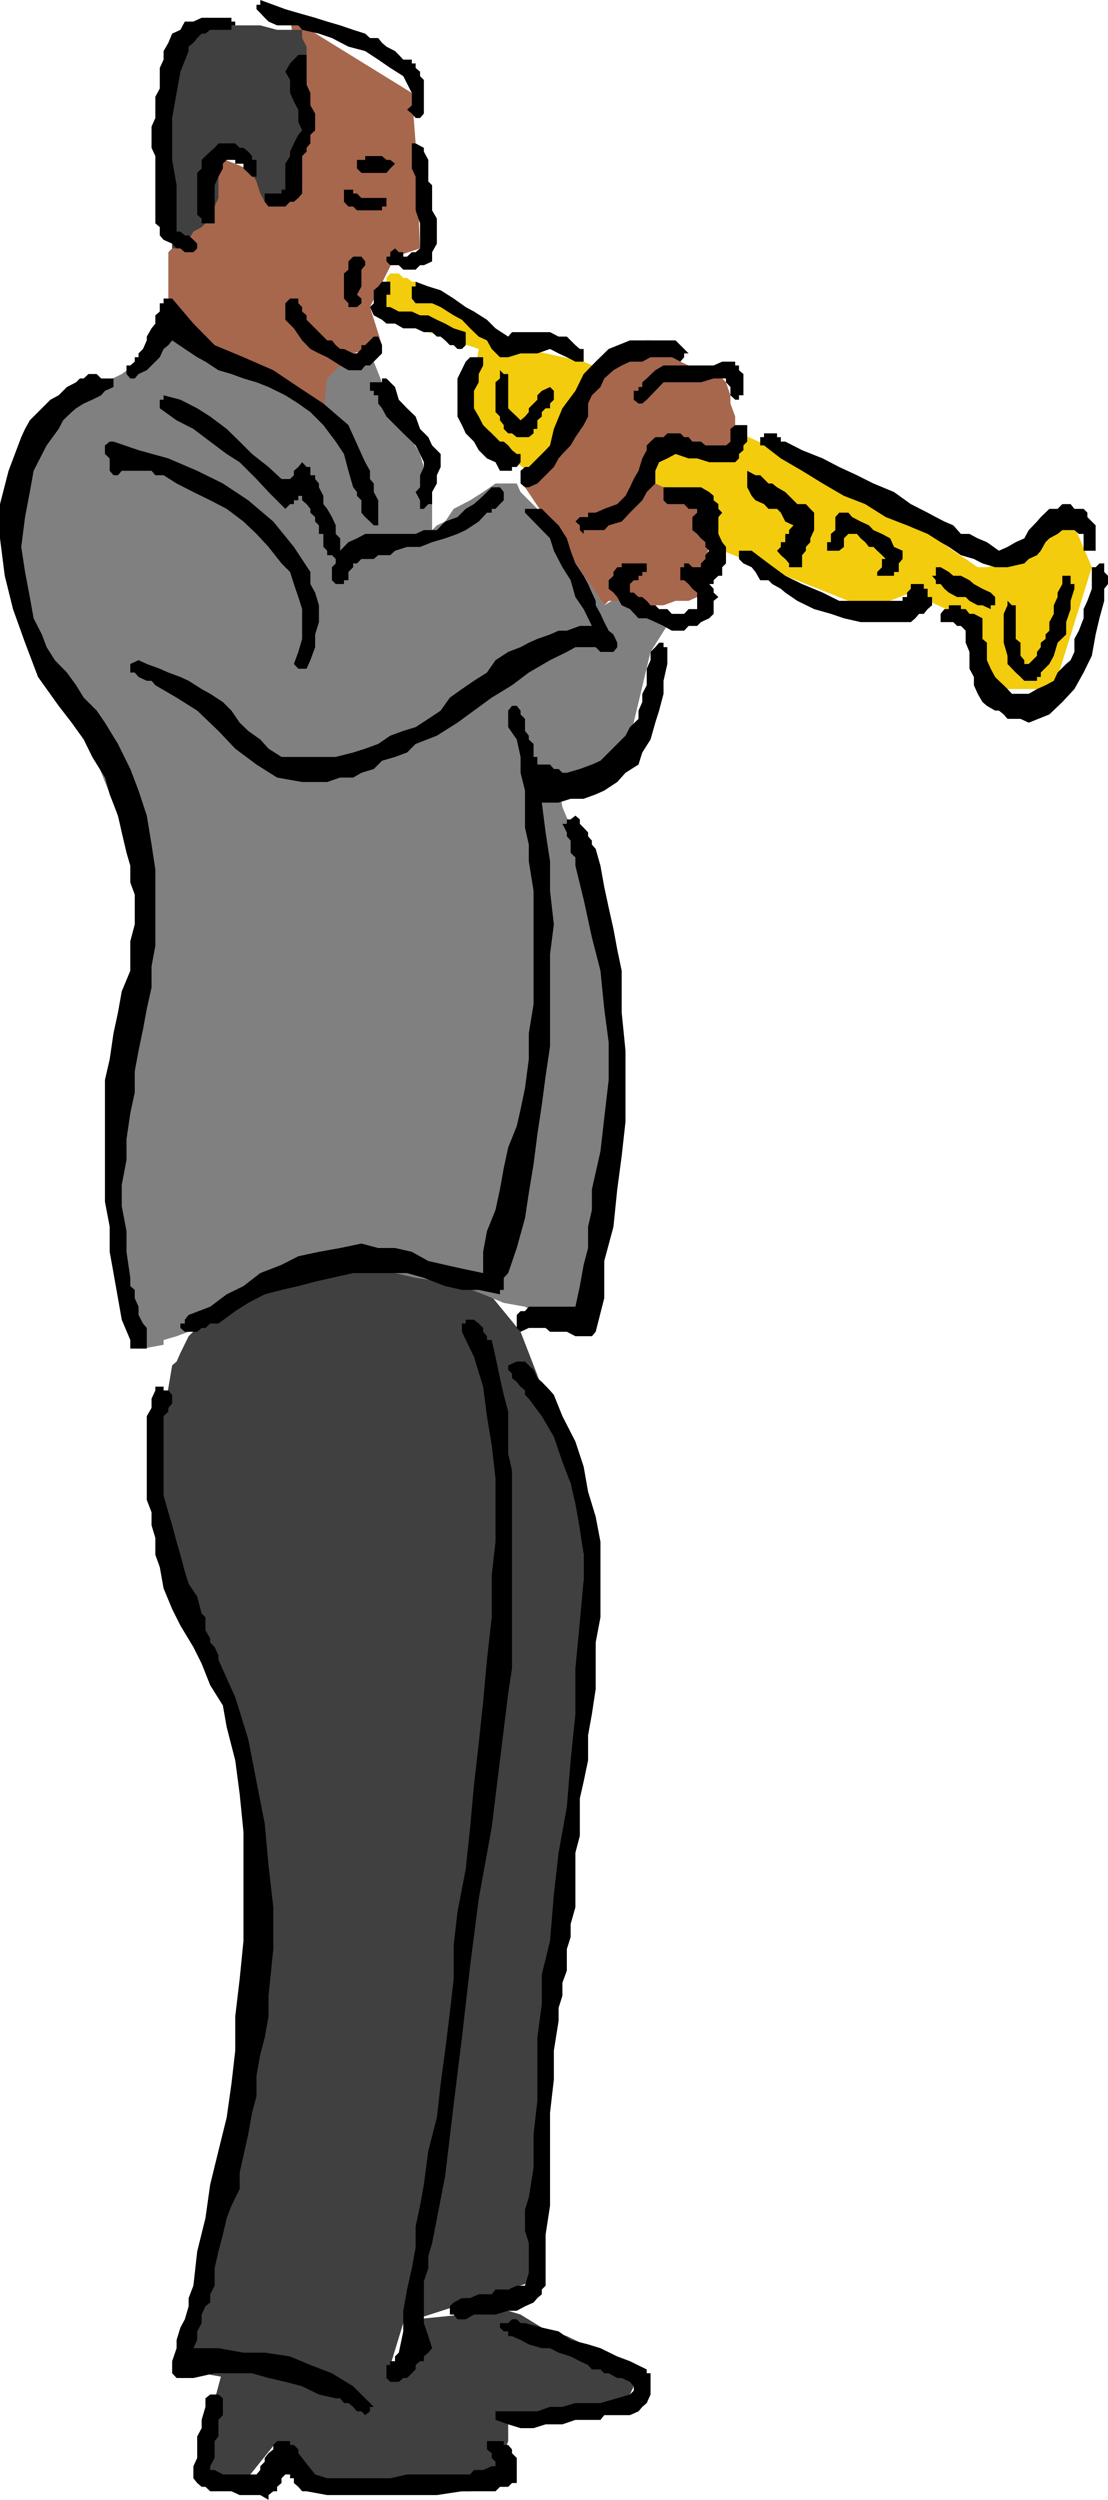 <svg xmlns="http://www.w3.org/2000/svg" width="349.5" height="788"><path fill="#f2cc0d" d="M119.3 99.402 151 110l-4.098 24 21.399 15.8 72.699 29 33.102 13.2 13.199-5.2 17.3 8.102 10.5 22.301h17.301l12-38.402L337.703 163l-1.402 1.402-2.7 1.2-3.8 2.699-4.098 4.101-5.3 2.598-3.801 2.602-5.301 1.199h-2.899l-3.8-2.598-3.899-2.601-5.5-3.899-5.3-4.101-5.2-4-3.902-2.7-2.598-2.601h-1.5L184.102 114l-23.801-5.2-29.2-20h-1.199l-1.5-1.198h-1.199l-1.402-1.399h-2.7l-1.199 1.399V88.8l-1.402 1.5v1.2l-1.2 1.402v6.5"/><path fill="#404040" d="M70.3 746.902 61 781.203l15.8 1.5L87.403 769.5l10.5 13.203h1.5l7.899 1.2h9.402l11.7 1.398H148.3l8-1.399 2.601-1.199v-9.402l1.399-3.801v-6.7h5.3l6.5-1.5h7.9l6.703-2.597 6.797-1.203 5.203-2.7 1.2-2.597-1.2-4.101-5.203-3.801-6.797-4.098-7.902-3.8-7.899-2.7-6.699-4.101-3.902-1.2h-2.598l-26.601 2.7-2.7 18.5-58.101-2.7"/><path fill="#404040" d="m49 479.602 2.602-33.2 2.699-16 1.402-1.199 1.2-2.703 2.597-5.297L64.8 416l5.5-5.297 8-5.3 9.102-5.5 12-2.403h22.5l9.2 1.203 7.898 1.2 5.3 2.898 4 1.199 4.102 1.402 11.801 14.399 9.297 24V445l1.203 5.3 1.5 5.302 2.598 7.898 2.699 9.3 1.402 8 1.2 9.302v41.101l-1.2 2.598-1.402 10.601-1.5 13.2-1.2 17.199-2.597 17.101-1.5 16.098-1.203 11.703v6.7l1.203 5.3v9.399l-1.203 10.5v11.8L172.102 674l-1.2 10.8v7.903l-2.601 26.399-41.098 13.199-5.3 17.3-5.2 7.899-59.8-10.598v-4.101l2.597-10.5 4.102-14.7 4.101-18.398 3.797-18.5 4.102-18.5 2.699-14.601 1.199-12V577.5l-1.2-10.598v-8.101l-1.5-3.899v-2.601h1.5l-1.5-2.7L75.603 547 73 541.703l-2.7-7.902-4-9.399-5.3-10.5-4.098-10.601-3.8-10.5-2.7-8L49 479.6"/><path fill="gray" d="m53.102 102 2.601 1.5 2.598 1.203 3.902 1.399 4.098 2.699 4 2.601 2.699 1.2L75.602 114l2.699 1.203 3.8 2.7 4.102 1.398L90 122l2.703 1.203 4 1.399 1.2 1.398 1.5 1.203 6.5-15.8 12 2.597 5.199 13.203 9.398 15.899 3.8 13.199v10.8l1.5-1.5 2.602-1.199 2.7-4 5.199-2.699 4.101-2.601 3.899-2.7H163l1.203 2.7 2.598 2.601 2.699 2.7 2.602 2.597 1.398 4.102 2.703 1.199 1.2 2.601 13.199 19.899 6.699-4 14.601 8.101-6.699 10.598-7.902 33.102-21.098 9.101 1.2 6.7 10.5 25.199L192 300.8l1.5 35.699-9.398 82.102h-1.2L180 417.203 176.203 416l-5.3-1.5-5.301-2.598-6.7-1.199-6.5-2.703-6.699-2.598L139 404l-7.898-1.2-6.5-1.5-7.899-1.398-8.203-1.199h-7.898l-6.5 1.2L88.8 402.8l-6.7 2.601-5.3 3.801-6.5 4.098-5.5 2.7-5.301 3.8-3.797 1.403-4.101 1.2v1.5l-6.5 1.199-1.399-2.7L42.5 416l-1.398-10.598-2.7-12-2.601-12-1.2-10.601v-13.2l1.2-4 1.402-9.199 2.7-12 1.199-13.199L43.703 306l1.399-13.2v-14.597l-1.399-4.101-2.601-6.5-2.7-6.7L35.801 253l-2.7-6.5-2.601-6.7-1.398-5.3-1.2-4.098-2.699-3.8-4.101-6.7L17.3 212l-4.098-10.598-3.8-9.402-4.102-9.098L2.703 175v-9.398l1.399-6.7 2.601-6.5 2.7-6.699 2.597-6.5 2.703-6.703 2.598-3.797 2.601-1.5L24 126l3.902-2.797 5.2-2.703 5.3-2.598L43.703 114l4.098-4 3.8-3.898 1.5-4.102"/><path fill="#a6674d" d="m165.602 153.602 10.601-14.399 10.5-19.902 17.297-12h1.203l2.7 2.699 2.597 1.402 1.402 1.2 2.7 1.398 2.601 1.203 1.2 1.5 1.5-1.5h6.699l1.199 1.5v2.598L229 120.5l1.402 4.102v2.601l1.5 4.098V134l-1.5 2.602v2.601l-1.402 1.2-1.2 1.5h-6.698l-3.899-1.5h-10.5v4.097l-1.5 2.703v1.2L204 149.8l-1.398 1.2v1.402l-1.2 1.2h1.2l2.601-1.2h1.5l2.598 1.2h2.601l2.7 1.5 2.601 2.601 2.7 1.2 1.199 1.5 1.398 1.199 1.203 1.398v9.402l-1.203 3.801v12h-2.598l-2.699 1.2h-4.101L209.3 190.8h-7.899l-1.5-1.399H192l-1.398 1.399-25-37.2M54.3 76.8v1.5l-1.198 1.2V102l1.199 1.5 1.402 1.203 1.2 1.399L59.5 107.3l2.703 1.5h1.399L66.3 110l2.601 1.402H71.5l2.703 1.2L76.801 114l4.101 2.703 2.598 1.2h2.703l1.2 1.398L102 129.902l1.203-10.601 8.2-7.899 9.097-2.601-3.797-12 7.899-15.899 7.898-2.601-1.398-33.098-1.2-15.902L91.5 5.6 95.3 32l-2.597 19.602-2.703 6.8-15.797-6.8-6.5-2.399-2.902 17.098-10.5 10.5"/><path fill="#404040" d="M95.3 9.402V12l1.403 2.703v14.598L95.301 32v26.402l-1.2 1.399L92.704 61 91.5 62.402h-2.7l-1.398 1.2h-2.699v1.5l-1.203-1.5L82.102 61l-1.2-3.797L79.5 54.5l-2.7-4.098-1.198-2.601L73 46.6l-2.7 2.602-1.398 2.399v10.8l-1.199 2.7v5.3h-2.902l-1.2 1.2L61 73l-1.5 2.602-2.598 1.199-1.199 1.5h-1.402v-1.5L53.1 73V29.3l1.2-10.5 1.402-8.198L59.5 8l4.102-1.2L67.703 8h14.399l5.3 1.402h7.899"/><path d="m24 120.5 1.203-1.2h1.2l1.5-1.398H30.5l1.402 1.399h3.899V122l-2.7 1.203-1.199 1.399-2.8 1.398-2.7 1.203-2.402 1.5-1.398 1.2-2.7 2.597-1.402 2.703-3.797 5.2-4.101 8-1.2 6.699-1.5 7.898-1.199 9.402 1.2 7.899 1.5 7.902 1.199 6.7L13.203 200l1.5 4 2.598 4.102L21.1 212l2.9 4 2.402 3.902L30.5 224l2.602 3.8 4.101 6.7 3.899 7.902 2.601 6.801 2.598 7.899 1.5 9.101L49 274.102v24l-1.2 6.5v6.699L46.3 318l-1.198 6.5-1.399 6.703-1.203 6.5v6.7l-1.398 6.5-1.2 8.199v6.5l-1.5 7.898v6.703l1.5 7.899v6.5l1.2 8.199v2.601l1.398 1.2v2.601l1.203 2.7v2.597l1.399 2.703 1.199 1.399v6.5h-5.2v-2.7L38.403 416l-1.199-6.797-1.402-7.902-1.2-6.7v-7.898l-1.5-7.902v-38.399l1.5-6.5 1.2-8.199 1.402-6.5 1.2-6.703 2.699-6.5v-9.297l1.398-5.3V282l-1.398-3.797v-5.3l-1.2-4.102-1.5-6.399-1.199-5.3-2.601-6.7-1.5-5.3-4-6.5-2.7-5.5-3.8-5.301L18.5 222.5l-6.5-9.098-4.098-10.8L4.102 192 1.5 181.5 0 169.703v-10.8l2.703-10.5 4-10.602 1.2-2.598 1.5-2.703L12 129.902l1.203-1.199 2.7-2.703 2.597-1.398L21.102 122 24 120.5"/><path d="m35.8 139.203 7.903 2.7 9.399 2.597 9.101 3.902 8.098 4 8 5.301 7.902 6.7 6.5 8 5.2 7.898v3.8l1.5 2.7 1.199 4v5.3l-1.2 3.899v4l-1.5 4.102-1.199 2.699h-2.601l-1.399-1.5 1.399-3.801 1.199-4.098V192l-1.2-3.797-1.398-4.101L91.5 180.3l-2.7-2.7-4.097-5.199-3.8-4.101-4.102-3.899-5.301-4-5.2-2.699-5.3-2.601-5.297-2.7-4.101-2.601H49l-1.2-1.399h-9.398l-1.199 1.399h-1.402l-1.2-1.399V144.5l-1.5-1.398v-2.7l1.5-1.199h1.2m7.902-27.801L45.102 110l1.199-2.7v-1.198l1.5-2.602L49 102v-2.598l1.402-1.199v-2.601h1.2v-1.5H54.3L61 102l6.703 6.8 9.098 3.802 9.402 4.101L94.102 122l7.898 5.203 7.902 6.797 4.098 9.102 1.203 2.601 1.5 2.7V151l1.2 1.402v2.7l1.398 2.601v7.899h-1.399l-1.199-1.2-1.5-1.402-1.203-1.398v-3.899l-1.398-1.402v-1.2l-1.2-1.5-1.5-5.199-1.402-5.3-2.598-3.899L102 134l-4.098-4.098-3.8-2.699L90 124.602 84.703 122l-3.8-1.5-4.102-1.2L73 117.903l-4.098-1.199L64.801 114l-2.598-1.398L58.301 110l-4-2.7-1.2 1.5-1.5 1.2-1.199 2.602L49 114l-1.2 1.203-1.5 1.5-2.597 1.2L42.5 119.3h-1.398l-1.2-1.399v-2.699h1.2L42.5 114v-1.398h1.203v-1.2"/><path d="m43.703 208.102 2.598 1.199 4.101 1.5 2.7 1.199 3.8 1.402 2.598 1.2 4.102 2.601 2.699 1.5 4 2.598L73 224l2.602 3.8 2.699 2.602 3.8 2.7L84.704 236l4.098 2.602h17.101l5.5-1.399 3.801-1.203 4.098-1.5 3.8-2.598 4.102-1.5 3.899-1.199 4-2.601L139 224l2.902-4.098 3.801-2.699 3.797-2.601 4.102-2.602 2.699-3.898 4-2.602 3.902-1.5 2.598-1.398 2.699-1.2 4-1.402 2.703-1.2h2.598l4.101-1.5h3.801l-2.601-5.3-2.602-3.797-1.5-5.3-2.598-4.102-2.699-5.2-1.203-3.898-4-4.101-3.898-4v-1.2h5.3L173.5 163l2.703 2.602 2.598 4.101 1.199 3.899 1.5 4 2.602 3.898 1.398 2.602 1.203 2.699 1.2 2.601v1.399l1.5 2.699 1.199 2.602L192 198.8l1.5 1.199 1.203 2.602V204l-1.203 1.5h-4.098l-1.5-1.5H181.5l-2.7 1.5-5.3 2.602-6.7 3.898-5.3 4-6.398 3.902L149.5 224l-5.2 3.8-6.5 4.102-6.698 2.598-2.7 2.703-3.8 1.399-4.102 1.199-2.598 2.601-3.902 1.2-2.598 1.5h-4.101l-4.098 1.398h-7.902l-7.899-1.398-6.5-4.102-6.699-5-5.3-5.598-6.7-6.402-6.5-4.098L49 216l-1.2-1.398h-1.5l-2.597-1.2L42.5 212h-1.398v-2.7l2.601-1.198M49 438.3v-1.198h2.602v1.199h1.5l1.199 1.402v2.7l-1.2 1.398V445l-1.5 1.402v25l1.5 5.301 1.2 4.098L55.703 486l1.2 4.102 1.398 5.3 1.199 3.801 2.703 4.098 1.399 5.3 1.199 1.2v4.101l1.5 2.598v1.203l1.402 1.5 1.2 2.598v1.402l5.3 11.797 4.098 13.203 2.601 13.399L83.5 574.8l1.203 13.2 1.5 13.203v13.2l-1.5 14.699v6.5L83.5 642.3l-1.398 5.3-1.2 6.7v6.5L79.5 666l-1.2 6.8-1.5 6.7-1.198 5.3v5.2L73 695.3l-1.5 3.903-1.2 5.2-1.398 5.3L67.703 715v5.5l-1.402 2.703v2.598L64.8 727l-1.2 2.602v2.699l-1.398 2.601v2.7L61 740.203h7.902l7.899 1.399H83.5l8 1.199 6.402 2.699 6.801 2.602 6.7 4.101 5.3 5.297 1.2 1.203h-1.2v1.399l-1.5 1.199-1.203-1.2h-1.398l-1.2-1.398-1.5-1.203H108.5l-1.2-1.5h-1.398l-5.3-1.2-5.301-2.597L90 750.801l-5.297-1.2-5.203-1.5H67.703l-6.703 1.5h-5.297l-1.402-1.5v-3.8l1.402-4.098v-2.601l1.2-3.899 1.398-2.601L59.5 727v-2.598L61 720.5l1.203-10.797 2.598-10.5 1.5-10.601L68.902 678l2.598-10.5 1.5-10.598 1.203-10.5v-10.8l1.399-11.801 1.199-12V577.5l-1.2-12-1.398-10.598-2.703-10.5-1.2-6.8-4-6.399-2.698-6.8-2.602-5.2-4.098-6.8-2.601-5.2-2.7-6.5L50.403 494 49 490.102V484.8l-1.2-4v-4.098l-1.5-3.902v-26.399l1.5-2.601v-2.899L49 438.3m4.102-424.8 1.199-2.898 2.601-1.2 1.399-2.601H61l2.602-1.2H73v1.2h1.203V8H73v1.402h-6.7l-1.5 1.2h-1.198L62.203 12 61 13.5l-1.5 1.203v1.399l-2.598 6.5-1.199 6.699-1.402 7.902v13.2l1.402 8V73h1.2l1.398 1.203H59.5l1.5 1.399 1.203 1.199v1.5L61 79.5h-2.7l-1.398-1.2h-1.199l-1.402-1.5-2.7-1.198-1.199-1.399v-2.601L49 70.402V49.203l-1.2-2.601v-6.7l1.2-2.699V30.5l1.402-2.598v-6.5l1.2-2.601v-2.7l1.5-2.601"/><path d="m51.602 124.602 5.3 1.398 5.301 2.703 4.098 2.598 5.199 3.902 4.102 4 3.898 3.899 5.203 4.101L88.801 151H91.5l1.203-1.2v-1.398l1.399-1.199 1.199-1.5 1.402 1.5h1.2v2.598h1.5V151l1.199 1.402v1.2L102 156.3v2.601l1.203 1.5 1.5 2.598 1.2 2.602v2.699l1.398 1.402v3.899l2.601-2.7 2.7-1.199 2.601-1.402h15.899l2.601-1.2h4.098l2.601-2.699 3.899-1.402 2.601-2.598 2.598-1.5 2.902-2.601 2.7-2.7h2.601l1.2 1.5v2.602l-1.2 1.2-1.402 1.5h-1.2v1.199h-1.5l-2.601 2.8-4.098 2.7-2.601 1.199-3.899 1.402-4.101 1.2-3.801 1.5h-4.098l-3.8 1.199-1.5 1.398H119.3l-1.399 1.203H114l-1.398 1.399h-1.2v1.199l-1.5 1.5v2.601H108.5v1.2h-2.598l-1.199-1.2V178.8l1.2-1.2v-1.398l-1.2-1.203h-1.5v-1.398l-1.203-1.2V168.3h-1.398v-2.7l-1.2-1.199V163l-1.5-1.398v-1.2l-1.199-1.5-1.402-1.199v-1.402h-1.2v1.402h-1.398v1.2H91.5l-1.5 1.5-5.297-5.301-3.8-4.102-5.301-5.297-4.102-2.601-5.2-3.899-5.3-4-5.297-2.703-5.3-3.797V126h1.199v-1.398M59.5 414.5l6.8-2.598L71.5 408l5.3-2.598 5.302-4.101 6.699-2.598L94.1 396l6.5-1.398 6.7-1.2L114 392l5.3 1.402h5.302l5.3 1.2 5.2 2.898 5.3 1.203 5.301 1.2 6.7 1.398v-6.7l1.199-6.5 2.699-6.699 1.402-6.5 1.2-6.699 1.398-6.5L163 355l1.203-5.297 1.399-6.703 1.199-9.098v-8.199l1.5-9.101V280.8l-1.5-9.301v-5.297l-1.2-5.3v-11.7l-1.398-5.601v-5l-1.203-5.5-2.7-3.899V224l1.2-1.5h1.5l1.203 1.5v1.203l1.399 1.399v3.8l1.199 1.5v1.2l1.5 1.398v4.102h1.199V241h4l1.203 1.402h1.5l1.2 1.2h1.398l4.101-1.2 3.801-1.402 2.7-1.2 7.898-7.898 1.402-2.699 2.7-2.601V224l1.199-2.7v-2.597L204 216v-5.2l1.203-2.698V205.5l1.5-1.5 1.2-1.398h1.398V204h1.199v5.3l-1.2 5.302v4.101L207.903 224l-1.199 3.8-1.5 5.302-2.601 4.101-1.2 3.797-4.101 2.602-2.598 2.898-4.101 2.703-2.7 1.2-3.8 1.398H180L176.203 253h-5.3l1.199 9.402 1.398 9.098v9.3l1.203 10.602-1.203 9.399v29l-1.398 9.402-1.2 9.098-1.402 9.3-1.2 9.399-1.5 9.102-1.198 7.898-2.602 9.402-2.7 7.899-1.398 1.5v3.8h-1.199V408L151 406.602h-5.297l-5.3-1.2-6.7-2.601-5.3-1.5h-17l-6.7 1.5-5.3 1.199-5.301 1.402-5.301 1.2L83.5 408l-5.2 2.703-4.097 2.598-5.3 3.902H66.3l-1.5 1.399h-1.2l-1.398 1.199H58.3l-1.399-1.2v-1.398H58.3V416l1.199-1.5M64.8 756l1.5-1.2h2.602l1.399 1.2v5.3l-1.399 1.5v5.2l-1.199 1.5v5.3l-1.402 2.602v1.2h1.402L70.301 780h10.601l1.2-1.398v-1.2L83.5 776v-1.2l1.203-1.5 1.5-1.198v-1.399l1.2-1.203H91.5v1.203h1.203l1.399 1.399v1.199l1.199 1.5L99.402 780l3.801 1.203h19.899l5.3-1.203h19.899l1.199-1.398h2.902l2.7-1.2h1.199V776l-1.2-1.2v-1.5l-1.5-1.198V769.5h5.301v1.203h1.399l1.199 1.399v1.199l1.5 1.5v7.902h-1.5l-1.2 1.2h-2.597l-1.402 1.398h-10.598l-7.902 1.199h-34.598l-6.5-1.2h-1.402l-1.2-1.398-1.398-1.199v-1.5H91.5V780H90l-1.2 1.203v1.5l-1.398 1.2v1.398h-1.199l-1.5 1.199v1.5l-2.601-1.5h-6.5L73 785.3h-6.7l-1.5-1.398h-1.198l-1.399-1.199-1.203-1.5v-3.8l1.203-2.602V768l1.399-2.598v-2.601l1.199-4.098V756m2.902-709.398 1.2-1.399h5.3l1.399 1.399H76.8l1.5 1.199 1.199 1.402v1.2h1.402v5.3H79.5L78.3 54.5l-1.5-1.398v-1.5h-2.597v-1.2H71.5l-1.2 1.2v1.5l-1.398 2.601-1.199 2.7v12h-4.101v-1.5l-1.399-1.2V54.5l1.399-1.398v-2.7l1.199-1.199 1.5-1.402 1.402-1.2M82.102 0l4.101 1.5L90 2.902l4.102 1.2 5.3 1.5 3.801 1.199L107.301 8l4.101 1.402 3.801 1.2 1.5 1.398h2.598l1.199 1.5 1.402 1.203 2.7 1.399L125.8 17.3l1.402 1.5h2.7V20h1.199v1.402l1.398 1.2V24l1.203 1.203v10.598l-1.203 1.402h-1.398l-1.2-1.402-1.5-1.2 1.5-1.398v-3.902L127.203 24l-4.101-2.598-3.801-2.601-4.098-2.7-5.3-1.398-5.2-2.703-4.101-1.398-5.301-1.2L94.1 8h-6.699l-2.699-1.2L83.5 5.603l-1.398-1.5-1.2-1.2V1.5h1.2V0M90 58.402v-6.8l1.5-2.399v-1.402l1.203-2.598 1.399-2.703 1.199-1.398-1.2-2.7v-3.8L92.704 32 91.5 29.3v-4.097L90 22.602 91.5 20l2.602-2.7h2.601v9.403l1.2 2.598v3.902l1.5 2.598v5.3l-1.5 1.399v2.703l-1.2 1.399V47.8l-1.402 1.402V61l-1.2 1.402-1.398 1.2H91.5l-1.5 1.5h-5.297l-1.203-1.5V61h5.3v-1.2H90v-1.398m2.703 35.7h1.399v1.5L95.3 96.8v1.402l1.402 1.2v1.398l2.7 2.699 1.199 1.203 1.398 1.399 1.203 1.199h1.5l1.2 1.5 1.398 1.2h1.199l2.902 1.402h1.2L114 110v-1.2h1.203l2.7-2.698h1.398l1.199 2.699v2.601L117.902 114l-1.199 1.203h-1.5l-1.203 1.5h-4.098l-2.601-1.5-4.098-2.601-2.601-1.2-2.7-1.402-2.601-2.7-2.598-3.8L90 100.8v-5.198l1.5-1.5h1.203m22.5-31.7h6.7v2.7H120.5V66.3h-7.898l-1.2-1.2h-1.5l-1.402-1.5v-3.8h2.902V61h1.2L114 62.402h1.203m-3.801 18.5H114l1.203 1.5v1.2L114 85v5.3l-1.398 2.602 1.398 1.2v1.5l-1.398 1.199h-2.7v-1.2l-1.402-1.5v-7.898L109.902 85v-2.598l1.5-1.5m7.898-31.699h1.2l1.402 1.2h1.2l1.5 1.199-1.5 1.5-1.2 1.398H114l-1.398-1.398v-2.7h2.601v-1.199h4.098"/><path d="M117.902 120.5h2.598v-1.2h1.402l2.7 2.7 1.199 4 2.601 2.703 2.7 2.598 1.398 3.902 2.602 2.598 1.199 2.601 2.699 2.7v4.101l-1.2 2.598v2.601l-1.5 2.7v3.8h-1.198l-1.399 1.5H132.5v-2.699l-1.398-2.601 1.398-1.5V149.8l1.203-2.598v-1.5l-1.203-2.601-1.398-2.7-1.2-1.199-2.699-2.601-1.402-1.399-2.7-2.703-1.199-1.2-1.402-2.597-1.2-1.5v-2.601h-1.398v-1.399h-1.199V120.5h1.2m3.999-31.7h1.2v4.102h-1.2v3.899h1.2l2.699 1.402h4.101l2.598 1.2h2.602l2.699 1.398 2.601 1.199 2.7 1.5 3.8 1.203v4.098L145.703 110h-1.402l-1.2-1.2h-1.199l-1.5-1.5-1.402-1.198h-1.2l-1.5-1.399h-2.597l-2.601-1.203h-3.899l-2.601-1.5h-2.7l-1.402-1.2-2.598-1.398-1.199-2.601 1.2-1.2V91.5l1.398-1.2 1.199-1.5h1.402m3.898 652.802 1.403-6.7v-6.5l1.2-6.699 1.5-6.703 1.199-6.5v-6.7l1.398-6.5 1.203-6.698L135.102 678l2.699-10.5L139 656.902l1.402-10.5 1.5-12 1.2-10.601v-10.598l1.199-10.5 2.601-13.5L148.301 576l1.199-13.2 1.5-13.198 1.402-13.2 1.2-13.199 1.5-13.402v-13.2L156.3 486v-19.898l-1.2-10.5-1.5-9.2-1.199-9.3-2.902-9.399-3.797-7.902v-2.598h1.2V416h2.597l1.5 1.203 1.402 1.399v1.199l1.2 1.402v1.2h1.5l1.199 5.3 1.402 6.7 1.2 5.3L160.3 445v13.203l1.199 5.297v62.402l-1.2 7.899-2.597 21.101-2.6 21.098L151 598.602l-2.7 21.101-2.597 22.598-2.601 21.101-2.7 22.598-4.101 21.102-1.2 4.101V715l-1.398 4.102V732.3l1.399 4.101 1.199 3.801-1.2 1.399-1.398 1.199v1.5H132.5l-1.398 1.199v1.402l-2.7 2.7h-1.199l-1.402 1.199h-2.7l-1.199-1.2v-4.1h1.2v-1.2h1.5v-1.5l1.199-1.198M124.602 78.3l1.199 1.2h1.402v1.402h1.2l1.5-1.402h1.199l1.398-1.2v-7.898l-1.398-4.101V55.703l-1.2-2.601v-7.899h1.2l2.601 1.399V47.8l1.399 2.601v6.801l1.199 1.2V66.3l1.5 2.601V76.8l-1.5 2.699v2.902l-2.598 1.2H132.5L131.102 85h-3.899l-1.402-1.398h-2.7l-1.199-1.2v-1.5h1.2V79.5l1.5-1.2"/><path d="m131.102 88.8 4 1.5L139 91.5l4.102 2.602 3.8 2.699 2.598 1.402 4.102 2.598 2.699 2.699 4 2.602 1.199-1.399h12l2.703 1.399h2.598l2.699 2.699 1.402 1.199h1.2v4H181.5l-2.7-1.398-2.597-1.2L173.5 110l-4 1.402h-5.297l-3.902 1.2h-2.598L155.102 110l-1.5-2.7-2.602-1.198-2.7-2.602-2.597-2.7-2.601-1.398L139 96.801l-2.7-1.2h-5.198l-1.2-1.5v-3.8h1.2v-1.5m12 636.999 2.601-1.398h2.598l2.699-1.199h4.102l1.199-1.5h4L163 720.5h2.602l1.199-4.098v-9.3l-1.2-3.899V696.5l1.2-3.797 1.5-9.402v-10.5l1.199-10.598v-19.902l1.402-10.598v-9.3L173.5 611.8l1.203-14.598 1.5-13.203 2.598-14.398 1.199-14.7 1.5-14.601v-14.399l1.402-14.699 1.2-13.203v-7.898l-1.2-8.102-1.402-8-1.5-6.398-2.598-6.801-2.699-7.899-3.8-6.5-4.102-5.5-1.2-1.199V438.3l-1.398-1.2-1.203-1.5-1.5-1.199V433l-1.2-1.2v-1.398l2.7-1.199h2.602l1.199 1.2 1.5 1.398 1.199 2.601 1.402 1.2 2.598 2.699 1.203 1.402 2.7 6.7 4.097 8 2.602 7.898 1.398 7.902 2.402 7.899 1.5 7.898v23.8l-1.5 7.903v14.7l-1.199 7.898L185.5 547v7.902l-1.398 6.7-1.2 5.3v11.801L181.5 584v17.203L180 606.5v4.102l-1.2 3.8v6.801L177.403 625v4.102l-1.199 3.8V637l-1.5 9.402v9.098L173.5 666v29.3l-1.398 9.102V720.5l-1.2 1.203v1.5l-1.402 1.2-1.2 1.398-2.698 1.199-2.602 1.402h-2.7l-4 1.2h-6.8l-2.598 1.5h-2.601l-1.2-1.5h-1.199V727l1.2-1.2m3.8-611.8 1.399-1.398h4.101v2.601l-1.402 2.7v2.597l-1.5 2.703v5.5l1.5 2.598 1.402 2.699 1.2 1.203 1.5 1.399 2.601 2.601h1.2l1.398 1.2 1.199 1.5 1.5 1.199h1.203v2.601l-1.203 1.5h-1.5v1.2h-3.797l-1.402-2.7-2.7-1.203-2.601-2.598-1.5-2.699-2.598-2.601-1.199-2.602-1.402-2.7v-12l2.601-5.3m10.801 646.102H169.5l4-1.399h3.902l4.098-1.203h7.902l9.301-2.7 1.2-1.198v-1.399l-1.2-1.402-2.601-1.2h-1.399l-2.703-1.5h-1.398l-1.2-1.199h-2.699L185.5 745.5l-2.598-1.2-2.902-1.5-3.797-1.198-2.703-1.399h-2.598L166.801 739l-2.598-1.398-2.703-1.2h-1.2v-1.5h-1.398l-1.199-1.199v-1.402h2.598l1.199-1.2h1.5l1.203 1.2h1.399l5.3 1.402 5.301 1.2 3.797 2.699 5.5 1.398 3.902 1.203 5.301 2.598 4 1.5 5.297 2.601v1.2h1.203v6.699L204 757.5l-1.398 1.203-1.2 1.399-2.699 1.199h-8.101l-1.2 1.5H181.5l-4.098 1.402h-5.3l-3.801 1.2h-4.098l-3.902-1.2-4-1.402v-2.7h1.402"/><path d="m157.703 116.703 1.2 1.2h1.398v10.8l1.199 1.2 1.5 1.398 1.203 1.199 1.399-1.2 1.199-1.398v-1.199l1.5-1.5L169.5 126v-1.398l1.402-1.399L173.5 122l1.203 1.203V126l-1.203 1.203v1.5h-1.398l-1.2 1.2v1.398L169.5 132.5v2.703h-1.2v1.399l-1.5 1.199H163l-1.5-1.2h-1.2l-1.398-1.398V134l-1.199-1.5v-1.2l-1.402-1.398V120.5l1.402-1.2v-2.597m6.5 296.597h1.399l1.199-1.398H181.5l1.402-6.5 1.2-6.699 1.398-5.3v-6.7l1.203-5.3v-6.5l1.2-5.301 1.5-6.7 1.199-10.5 1.398-12v-11.8L190.602 318l-1.2-12-2.699-10.5-2.601-12-2.602-10.598v-2.601l-1.5-1.5V265l-1.2-1.398v-1.2l-1.398-2.699h1.399v-1.402H180l1.5-1.2 1.402 1.2v1.402l1.2 1.2 1.398 1.5v1.199l1.203 1.398v1.203l1.2 1.399 1.5 5.3 1.199 6.7 1.398 6.5 1.5 6.699 1.203 6.5 1.399 6.699v13.203l1.199 12v22.399l-1.2 10.8-1.398 10.5-1.203 11.801-2.898 10.797v11.703l-2.7 10.598-1.199 1.402H181.5l-2.7-1.402h-5.3l-1.398-1.2H166.8l-2.598 1.2-1.203-1.2V414.5l1.203-1.2m9.298-272.898 1.203-5.199 2.7-6.5 4.097-5.5 2.602-5.3 3.8-3.903 4.098-4 6.703-2.7h14.399l4.101 4.102h-1.402v1.2L214.6 114l-2.699-1.398h-6.699l-2.6 1.398h-3.899l-2.601 1.203-2.602 1.5-2.898 2.598-1.2 2.699-2.699 2.602-1.203 2.601v4.098L184.102 134l-2.602 3.8-1.5 2.602-2.598 2.7-1.199 1.398-1.5 2.703-1.203 1.2-4 4-2.7 1.199h-1.198l-1.399-1.2v-4l1.399-1.199h1.199l1.5-1.5 1.199-1.203 1.402-1.398 1.2-1.2 1.398-1.5m14.402 21.2 2.7-1.2 4.101-1.5 2.598-2.601 1.402-2.7 1.2-2.601 1.5-2.598 1.199-3.902 1.398-2.598v-1.5l1.203-1.199 1.5-1.402h2.598l1.199-1.2h4.102l1.199 1.2h1.402l1.2 1.402h2.699l1.398 1.2h6.5l1.402-1.2v-4l1.5-1.203h3.801v5.203l-1.203 1.2v1.5l-1.398 1.199v1.398l-1.2 1.203h-8.199l-3.8-1.203h-2.7l-4.101-1.398-2.602 1.398-2.598 1.203-1.199 2.7v4L204 155.101l-1.398 2.601-3.899 3.899-2.601 2.8-4.102 1.2-1.398 1.5h-6.5v1.199l-1.2-1.2v-1.5l-1.402-1.199 1.402-1.402h2.598v-1.398h2.402"/><path d="M194.703 178.8h1.399v-1.198H204v2.699h-1.398v1.199h-1.2v1.402h-1.5l-1.199 1.2v2.699h1.2l1.5 1.402h1.199l1.398 1.2 1.203 1.398h1.5l1.2 1.199h2.597l1.402 1.5h3.899l1.402-1.5h2.7v-5.2l-1.5-1.198-1.2-1.5-1.402-1.2h-1.2v-4.101h1.2v-1.2h1.402l1.2 1.2h2.699v-1.2l1.398-1.398V175l1.203-1.398-1.203-1.2v-1.5l-1.398-1.199-1.2-1.402-1.5-1.2V163l1.5-1.398v-1.2h-2.699l-1.402-1.5H210.5l-1.2-1.199v-4.101h11.802l2.601 1.5 1.399 1.199v1.402l1.5 1.2v1.5l1.199 1.199-1.2 1.398v5.3l1.2 2.602 1.199 1.5v5.2l-1.2 1.199v2.699h-1.198l-1.5 1.402v1.2h-1.399l1.399 1.5v1.199l1.5 1.402-1.5 1.2v4.097l-1.399 1.402-2.601 1.2-1.2 1.199h-2.699l-1.402 1.5h-3.899l-2.601-1.5-2.598-1.2-2.703-1.199h-2.598L198.703 192l-2.601-1.2-1.399-2.597-1.203-1.402-1.5-1.2v-2.699l1.5-1.402v-1.2l1.203-1.5m12-62.097 2.598-1.5h15.8l2.7-1.203h4.101v1.203h1.2v1.5l1.398 1.2v6.699h-1.398V126h-1.2l-1.5-1.398V122L229 120.5v-1.2h-3.898l-4 1.2H209.3l-2.598 2.703L204 126l-1.398 1.203h-1.2l-1.5-1.203v-2.797h1.5V122h1.2v-1.5l1.398-1.2 2.703-2.597m30.399 56.899 5.3 4 5.301 3.898 5.297 2.602 6.5 2.699 5.203 2.601h20v-1.199h1.399v-1.402l1.199-1.2v-1.5h4.101v1.5h1.2v2.602H294v2.598L292.602 192l-1.2 1.5h-1.5l-1.199 1.402-1.402 1.2H271.5l-5.297-1.2-4.101-1.402-5.301-1.5-5.301-2.598-3.797-2.601-1.402-1.2-2.7-1.5-1.199-1.199h-2.601l-1.5-2.601-1.2-1.5-2.601-1.2-1.398-1.398v-2.601h4"/><path d="m235.703 148.402 2.598 1.399h1.5l2.601 2.601h1.2l1.5 1.2 2.601 1.5 1.2 1.199 1.398 1.402 1.199 1.2h2.703l1.399 1.5 1.199 1.199v5.5l-1.2 2.601v1.2l-1.398 1.5v1.199L253 175v3.8h-4.098v-1.198l-1.199-1.399-1.402-1.203-1.2-1.398 1.2-1.2v-1.5h1.402v-2.601h1.2v-1.2l1.398-1.5-2.598-1.199-1.402-2.8-1.2-1.2h-2.699l-1.402-1.5-2.7-1.199-1.198-1.402-1.399-2.7v-5.199m5.297-11.8h4.102v1.199h1.199v1.402h1.402l5.297 2.7 6.5 2.597 5.203 2.703 5.598 2.598 5.199 2.601 6.5 2.7 5.3 3.8 5.302 2.7 2.601 1.398 2.7 1.402 2.8 1.2 2.399 2.699h2.699l2.601 1.402 2.899 1.2 3.8 2.699 2.7-1.2 2.601-1.5 2.7-1.199 1.398-2.601 2.602-2.7L328.3 163l2.699-2.598h2.602l1.5-1.5h2.601l1.2 1.5h2.898l1.199 1.2V163l2.602 2.602v8H341.8V168.3h-1.5l-1.399-1.2h-3.8l-1.5 1.2-2.602 1.402-1.2 1.2-1.5 2.699-1.198 1.398-2.602 1.203-1.398 1.399-5.301 1.199h-3.899l-4-1.2-2.699-1.398-4.101-1.203-3.801-2.598-2.598-1.5-4.101-2.601-6.5-2.7-6.7-2.601-6.5-4.098-6.699-2.601-6.703-3.899-6.5-4-6.7-3.902-5.3-4.098h-1.2V137.8h1.2v-1.2m26.603 25.002L268.8 163l2.699 1.402 2.602 1.2 1.398 1.5 2.703 1.199 2.598 1.402 1.199 2.7 2.703 1.199v2.601l-1.203 1.399v2.699H282v1.199h-5.297v-1.2l1.5-1.5v-2.597h1.2l-1.2-1.203-1.5-1.398-1.203-1.2h-1.398l-1.2-1.5-1.402-1.199-1.2-1.402h-2.698l-1.399 1.402v2.7l-1.5 1.199h-3.8v-2.7h1.199v-2.601l1.398-1.2V163l1.203-1.398h2.899m29.101 17.198 2.598 1.5 1.402 1.2h2.399l2.699 1.402 1.402 1.2 2.7 1.5 2.597 1.199 1.402 1.402v2.598H312.5V192l-2.598-1.2h-1.5l-2.601-1.398-1.2-1.199h-2.699l-2.601-1.402-1.399-1.2-1.199-1.5h-1.5v-1.199L294 181.5h1.203v-2.7h1.5"/><path d="M300.703 190.8h2.399v1.2h1.5l1.199 1.5h1.402l2.7 1.402v6.5l1.398 1.2v5.5l1.199 2.699 1.402 2.601 1.2 1.2 1.5 1.398 1.199 1.203 1.402 1.5h5.297l2.602-1.5L329.8 216l2.601-1.398 1.2-2.602 2.699-2.7 1.402-1.198 1.2-2.602v-4.098l1.398-2.601 1.5-3.899V192l1.199-2.598 1.402-3.8V178.8h1.2l1.199-1.2h1.5v2.7l1.199 1.199v2.602l-1.2 1.5v3.8l-1.5 5.5-1.198 5.098-1.2 6.703-2.601 5.297-2.899 5.203-3.8 4.098-4.102 3.902-6.5 2.598-2.598-1.2H317.8l-1.2-1.398-1.5-1.203h-1.199l-2.601-1.5-1.399-1.2-1.5-2.597-1.199-2.703v-2.598L305.8 210.8v-5.3l-1.2-2.898V198.8l-1.5-1.5h-1.199l-1.199-1.2h-4v-2.6l1.2-1.5h1.398v-1.2h1.402"/><path d="m317.8 189.402 1.403 1.399h1.2v10.601l1.5 1.2v4.101l1.199 1.399v1.199h1.398l1.203-1.2 1.399-1.398V205.5l1.199-1.5v-1.398l1.5-1.2V200l1.199-1.2v-2.698l1.402-2.602v-2.7l1.2-2.597v-1.402l1.5-2.7V181.5h2.601v2.602h1.2v1.5l-1.2 3.8V192l-1.402 4.102V200l-2.7 2.602-1.199 4.101-1.402 2.598-2.7 2.699v1.402h-1.198v1.2h-4l-1.2-1.2-1.5-1.402-2.601-2.7v-2.597l-1.2-4.101V193.5l1.2-2.7v-1.398"/></svg>
